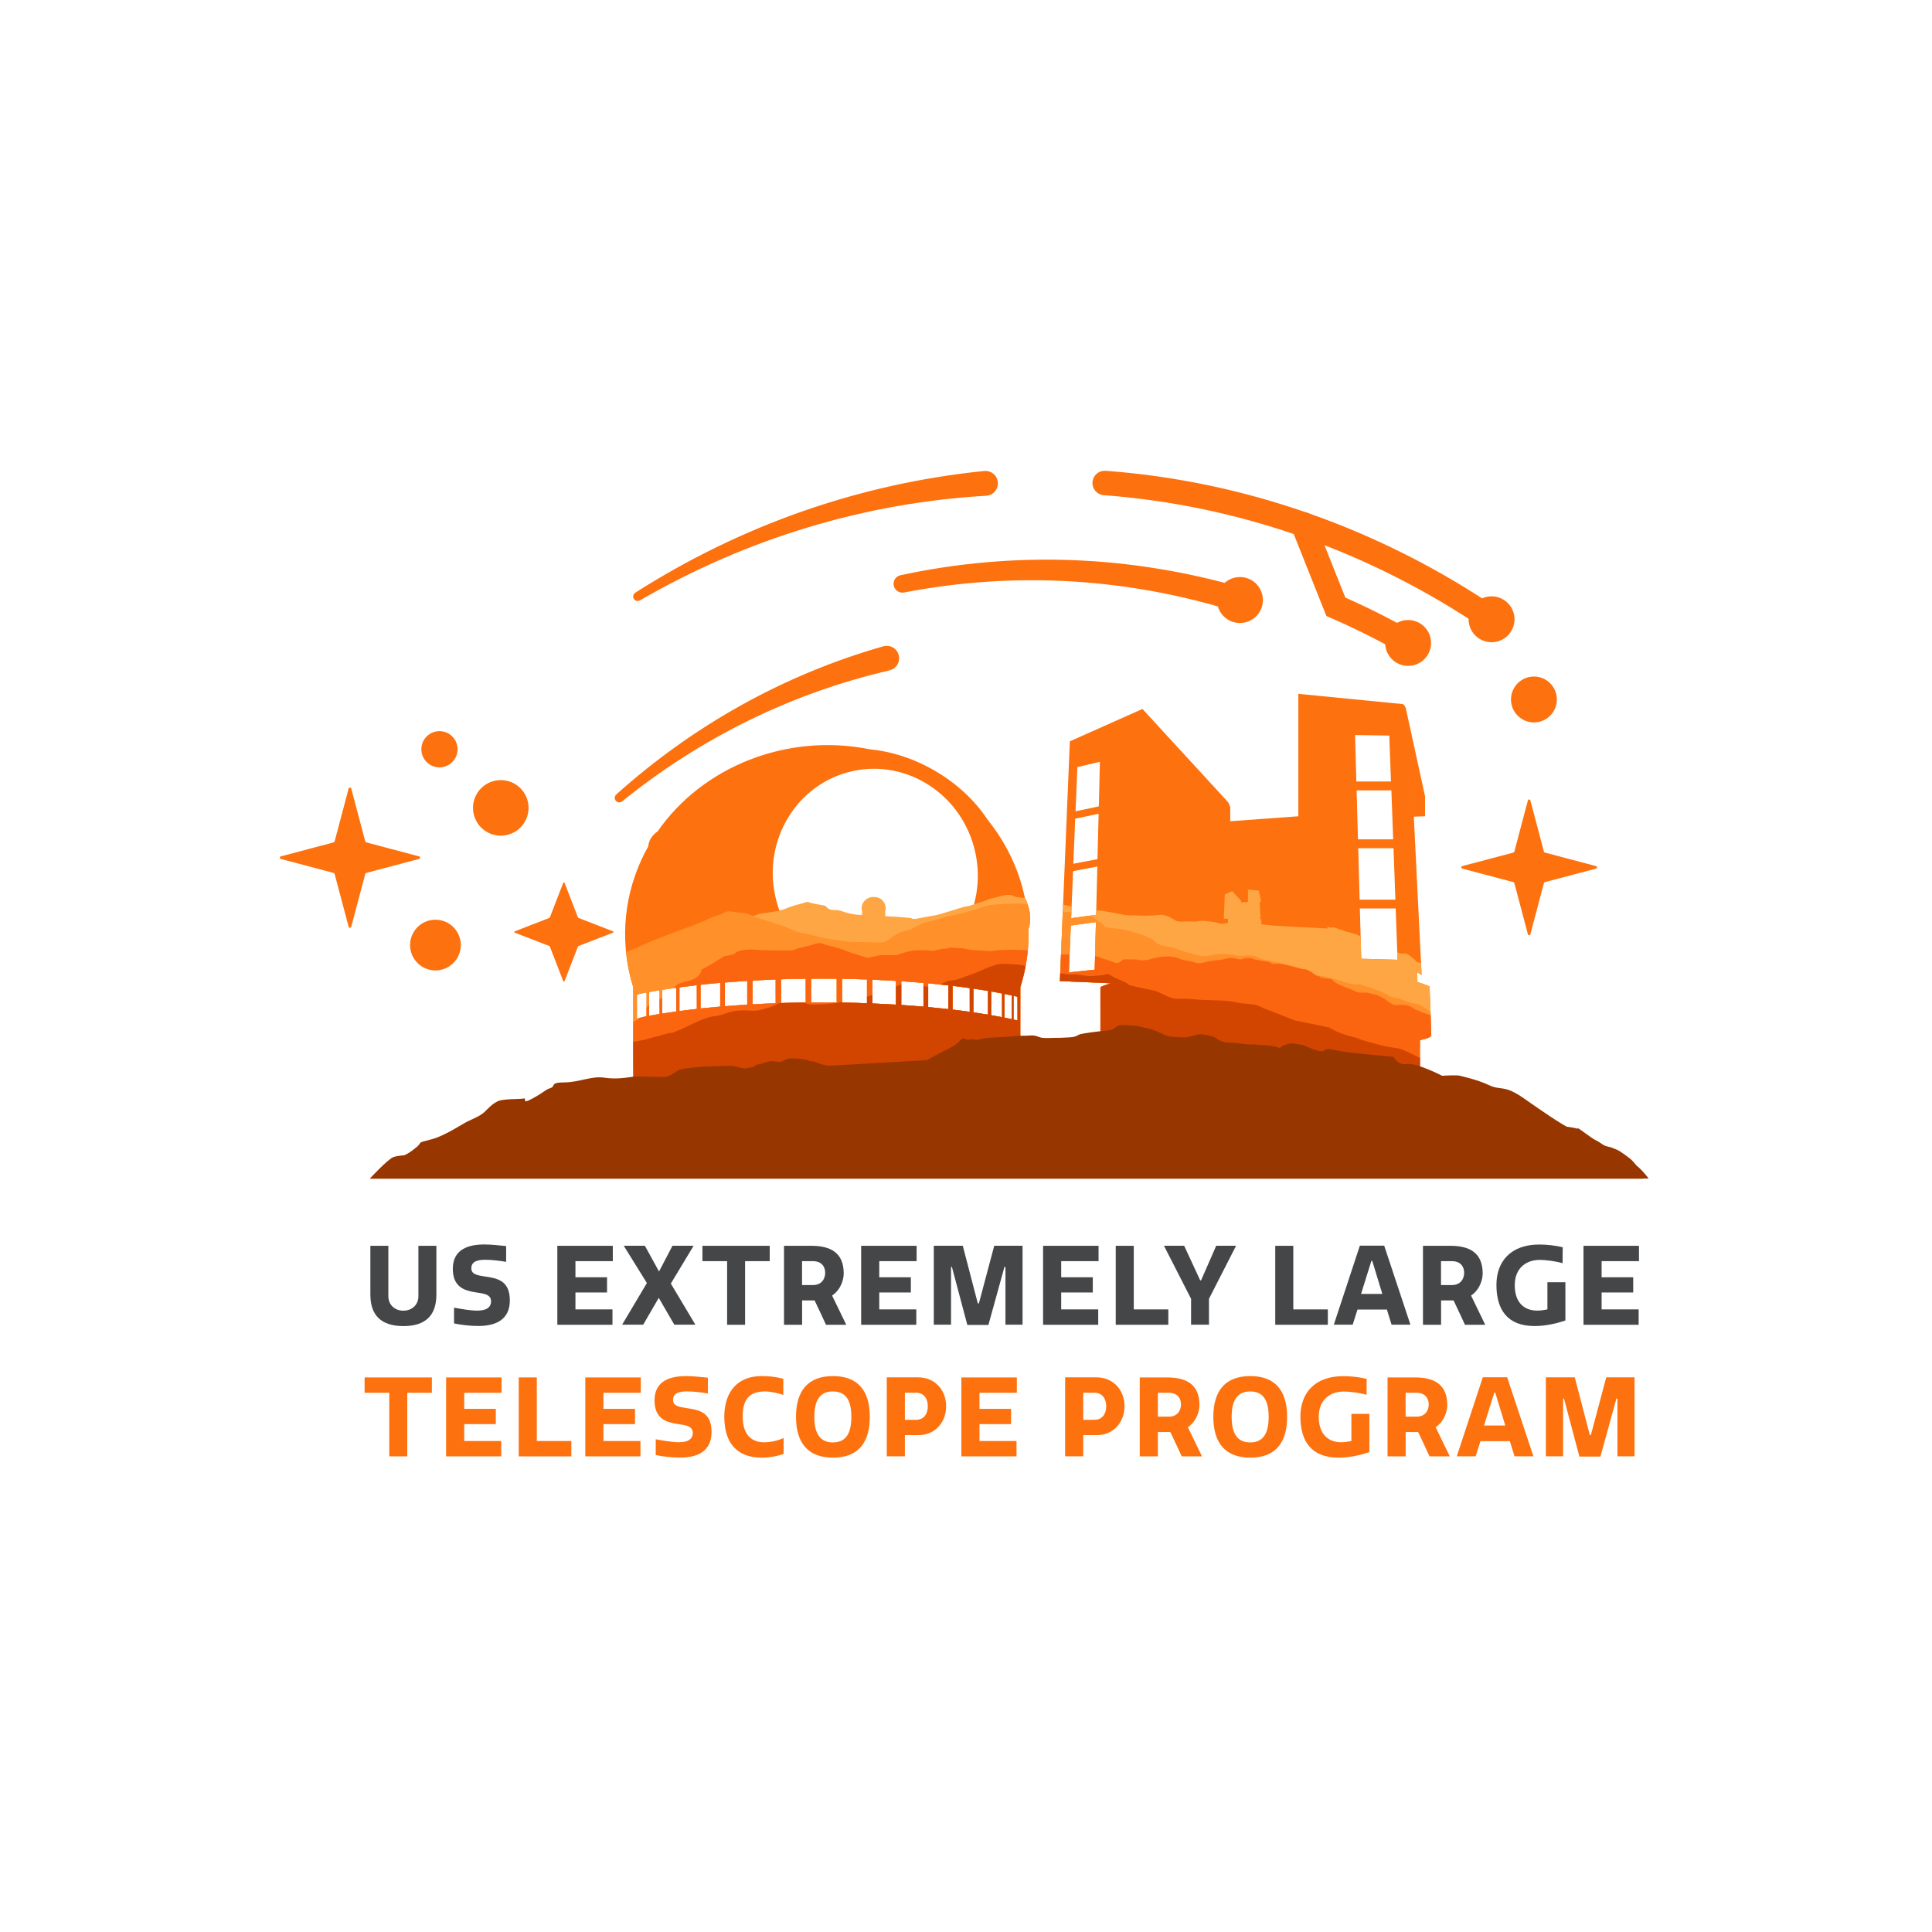 <?xml version="1.0" encoding="utf-8"?>
<!-- Generator: Adobe Illustrator 26.3.1, SVG Export Plug-In . SVG Version: 6.00 Build 0)  -->
<svg version="1.1" id="Layer_1" xmlns="http://www.w3.org/2000/svg" xmlns:xlink="http://www.w3.org/1999/xlink" x="0px" y="0px"
	 viewBox="0 0 288 288" style="enable-background:new 0 0 288 288;" xml:space="preserve">
<style type="text/css">
	.st0{fill:#454647;}
	.st1{fill:#FD710E;}
	.st2{clip-path:url(#SVGID_00000054241937964492468110000007664940781645203371_);}
	.st3{fill:#FFA644;}
	.st4{fill:#FF902A;}
	.st5{fill:#FC6510;}
	.st6{fill:#905813;}
	.st7{fill:#D24500;}
	.st8{clip-path:url(#SVGID_00000099656791419285450970000007083119810821583259_);fill:#FFA644;}
	.st9{clip-path:url(#SVGID_00000099656791419285450970000007083119810821583259_);fill:#FF902A;}
	.st10{clip-path:url(#SVGID_00000099656791419285450970000007083119810821583259_);fill:#FC6510;}
	.st11{clip-path:url(#SVGID_00000099656791419285450970000007083119810821583259_);}
	.st12{fill:#983600;}
	.st13{fill:#FD710E;stroke:#FD710E;stroke-width:0.842;stroke-miterlimit:10;}
</style>
<g>
	<path class="st0" d="M55.21,192.98v-7.27h2.68v7.5c0,1.37,1.03,2.17,2.24,2.17c1.21,0,2.24-0.8,2.24-2.17v-7.5h2.68v7.26
		c0,3.01-1.5,4.71-4.92,4.71C56.71,197.67,55.21,195.97,55.21,192.98z"/>
	<path class="st0" d="M73.2,193.99c0-1.11-1.18-1.16-2.45-1.37c-1.55-0.25-3.25-0.8-3.25-3.48c0-2.97,2.4-3.63,4.71-3.63
		c1.16,0,2.22,0.15,3.24,0.24v2.35c-0.9-0.15-2.11-0.31-3.15-0.31c-1.57,0-2.04,0.54-2.04,1.26c0,0.95,0.93,1.06,2.06,1.24
		c1.72,0.26,3.68,0.54,3.68,3.56c0,2.84-2.06,3.81-4.66,3.81c-1.39,0-2.57-0.16-3.66-0.38v-2.35c1.16,0.21,2.43,0.44,3.45,0.44
		C72.5,195.38,73.2,194.89,73.2,193.99z"/>
	<path class="st0" d="M91.35,185.71V188h-5.57v2.4h4.71v2.27h-4.71v2.52h5.52v2.29h-8.22v-11.77H91.35z"/>
	<path class="st0" d="M98.2,193.47l-2.32,4h-3.14l3.69-6.21l-3.45-5.56h3.15l2.11,3.84l2.01-3.84h3.15l-3.4,5.64l3.66,6.13h-3.14
		L98.2,193.47z"/>
	<path class="st0" d="M114.75,188h-3.68v9.48h-2.68V188h-3.68v-2.29h10.03V188z"/>
	<path class="st0" d="M120.95,185.71c2.84,0,4.82,1.01,4.82,4.12c0,0.87-0.38,2.37-1.73,3.3l2.11,4.35h-3.02
		c-0.57-1.21-1.11-2.42-1.7-3.63h-1.86v3.63h-2.7v-11.77H120.95z M119.56,191.56h1.62c1.39,0,1.83-1.03,1.83-1.83
		c0-0.8-0.44-1.73-1.83-1.73h-1.62V191.56z"/>
	<path class="st0" d="M136.64,185.71V188h-5.57v2.4h4.71v2.27h-4.71v2.52h5.52v2.29h-8.22v-11.77H136.64z"/>
	<path class="st0" d="M144.2,197.51l-2.3-8.65h-0.13v8.61h-2.57v-11.77h4.32l2.24,8.6h0.16l2.29-8.6h4.22v11.77h-2.55v-8.61h-0.15
		l-2.39,8.65H144.2z"/>
	<path class="st0" d="M163.76,185.71V188h-5.57v2.4h4.71v2.27h-4.71v2.52h5.52v2.29h-8.22v-11.77H163.76z"/>
	<path class="st0" d="M169.01,185.71v9.48h5.15v2.29h-7.84v-11.77H169.01z"/>
	<path class="st0" d="M177.55,197.47v-3.86l-4.04-7.91h3.01l2.39,5.16h0.13l2.26-5.16h2.96l-4.04,7.91v3.86H177.55z"/>
	<path class="st0" d="M192.79,185.71v9.48h5.15v2.29h-7.84v-11.77H192.79z"/>
	<path class="st0" d="M202.71,185.69h3.63l3.91,11.78h-2.81l-0.7-2.26h-4.38l-0.72,2.26h-2.81L202.71,185.69z M202.89,192.88h3.17
		l-1.5-4.92h-0.13L202.89,192.88z"/>
	<path class="st0" d="M216.2,185.71c2.84,0,4.82,1.01,4.82,4.12c0,0.87-0.38,2.37-1.73,3.3l2.11,4.35h-3.02
		c-0.57-1.21-1.11-2.42-1.7-3.63h-1.86v3.63h-2.7v-11.77H216.2z M214.81,191.56h1.62c1.39,0,1.83-1.03,1.83-1.83
		c0-0.8-0.44-1.73-1.83-1.73h-1.62V191.56z"/>
	<path class="st0" d="M229.15,195.37c0.54,0,0.93-0.07,1.52-0.18v-4.05h2.68v5.7c-1.22,0.42-2.88,0.83-4.59,0.83
		c-4.02,0-5.69-2.39-5.69-6.14c0-3.46,2.12-6.01,6.37-6.01c1.18,0,2.5,0.15,3.51,0.41l-0.02,2.37c-1.01-0.29-2.5-0.49-3.4-0.49
		c-1.85,0-3.73,1.05-3.73,3.81C225.81,194.06,227.11,195.37,229.15,195.37z"/>
	<path class="st0" d="M244.32,185.71V188h-5.57v2.4h4.71v2.27h-4.71v2.52h5.52v2.29h-8.22v-11.77H244.32z"/>
	<path class="st1" d="M64.39,207.62h-3.68v9.48h-2.68v-9.48h-3.68v-2.29h10.03V207.62z"/>
	<path class="st1" d="M74.77,205.33v2.29H69.2v2.4h4.71v2.27H69.2v2.52h5.52v2.29H66.5v-11.77H74.77z"/>
	<path class="st1" d="M80.02,205.33v9.48h5.15v2.29h-7.84v-11.77H80.02z"/>
	<path class="st1" d="M95.52,205.33v2.29h-5.57v2.4h4.71v2.27h-4.71v2.52h5.52v2.29h-8.22v-11.77H95.52z"/>
	<path class="st1" d="M103.27,213.61c0-1.11-1.18-1.16-2.45-1.37c-1.55-0.25-3.25-0.8-3.25-3.48c0-2.97,2.4-3.63,4.71-3.63
		c1.16,0,2.22,0.15,3.24,0.24v2.35c-0.9-0.15-2.11-0.31-3.15-0.31c-1.57,0-2.04,0.54-2.04,1.26c0,0.95,0.93,1.06,2.06,1.24
		c1.72,0.26,3.68,0.54,3.68,3.56c0,2.84-2.06,3.81-4.66,3.81c-1.39,0-2.57-0.16-3.66-0.38v-2.35c1.16,0.21,2.43,0.44,3.45,0.44
		C102.57,215,103.27,214.51,103.27,213.61z"/>
	<path class="st1" d="M113.52,205.13c1.05,0,2.06,0.08,3.25,0.41v2.4c-0.61-0.21-1.8-0.52-2.73-0.52c-2.16,0-3.33,1-3.33,3.71
		c0,2.97,1.52,3.87,3.19,3.87c0.93,0,2.04-0.23,2.91-0.64v2.37c-1.03,0.39-2.32,0.56-3.25,0.56c-3.73,0-5.59-2.21-5.59-6.1
		C107.97,207.44,109.98,205.13,113.52,205.13z"/>
	<path class="st1" d="M124.17,205.13c3.69,0,5.49,2.16,5.49,6.08c0,3.92-1.8,6.08-5.49,6.08c-3.69,0-5.51-2.16-5.51-6.08
		C118.66,207.29,120.47,205.13,124.17,205.13z M124.15,207.42c-1.88,0-2.76,1.27-2.76,3.79c0,2.52,0.88,3.81,2.76,3.81
		c1.91,0,2.76-1.29,2.76-3.81C126.91,208.69,126.06,207.42,124.15,207.42z"/>
	<path class="st1" d="M134.89,213.94v3.15h-2.7v-11.77h4.67c2.52,0,4.18,1.91,4.18,4.31c0,2.39-1.67,4.3-4.1,4.3H134.89z
		 M134.89,211.65h1.65c1.28,0,1.77-1,1.77-2.01c0-1.03-0.49-2.03-1.77-2.03h-1.65V211.65z"/>
	<path class="st1" d="M151.58,205.33v2.29h-5.57v2.4h4.71v2.27h-4.71v2.52h5.52v2.29h-8.22v-11.77H151.58z"/>
	<path class="st1" d="M161.48,213.94v3.15h-2.7v-11.77h4.67c2.52,0,4.18,1.91,4.18,4.31c0,2.39-1.67,4.3-4.1,4.3H161.48z
		 M161.48,211.65h1.65c1.28,0,1.77-1,1.77-2.01c0-1.03-0.49-2.03-1.77-2.03h-1.65V211.65z"/>
	<path class="st1" d="M173.98,205.33c2.84,0,4.82,1.01,4.82,4.12c0,0.87-0.38,2.37-1.73,3.3l2.11,4.35h-3.02
		c-0.57-1.21-1.11-2.42-1.7-3.63h-1.86v3.63h-2.7v-11.77H173.98z M172.6,211.18h1.62c1.39,0,1.83-1.03,1.83-1.83
		c0-0.8-0.44-1.73-1.83-1.73h-1.62V211.18z"/>
	<path class="st1" d="M186.38,205.13c3.69,0,5.49,2.16,5.49,6.08c0,3.92-1.8,6.08-5.49,6.08c-3.69,0-5.51-2.16-5.51-6.08
		C180.87,207.29,182.68,205.13,186.38,205.13z M186.36,207.42c-1.88,0-2.76,1.27-2.76,3.79c0,2.52,0.88,3.81,2.76,3.81
		c1.91,0,2.76-1.29,2.76-3.81C189.12,208.69,188.27,207.42,186.36,207.42z"/>
	<path class="st1" d="M199.93,214.99c0.54,0,0.93-0.07,1.52-0.18v-4.05h2.68v5.7c-1.23,0.42-2.88,0.83-4.59,0.83
		c-4.02,0-5.69-2.39-5.69-6.14c0-3.46,2.12-6.01,6.37-6.01c1.18,0,2.5,0.15,3.51,0.41l-0.02,2.37c-1.01-0.29-2.5-0.49-3.4-0.49
		c-1.85,0-3.73,1.05-3.73,3.81C196.6,213.68,197.89,214.99,199.93,214.99z"/>
	<path class="st1" d="M210.92,205.33c2.84,0,4.82,1.01,4.82,4.12c0,0.87-0.38,2.37-1.73,3.3l2.11,4.35h-3.02
		c-0.57-1.21-1.11-2.42-1.7-3.63h-1.86v3.63h-2.7v-11.77H210.92z M209.53,211.18h1.62c1.39,0,1.83-1.03,1.83-1.83
		c0-0.8-0.44-1.73-1.83-1.73h-1.62V211.18z"/>
	<path class="st1" d="M221.04,205.31h3.63l3.91,11.78h-2.81l-0.7-2.26h-4.38l-0.72,2.26h-2.81L221.04,205.31z M221.22,212.5h3.17
		l-1.5-4.92h-0.13L221.22,212.5z"/>
	<path class="st1" d="M235.44,217.13l-2.3-8.65h-0.13v8.61h-2.57v-11.77h4.31l2.24,8.6h0.16l2.29-8.6h4.22v11.77h-2.55v-8.61h-0.15
		l-2.39,8.65H235.44z"/>
</g>
<g>
	<g>
		<path class="st1" d="M213.11,147.06c0,0-0.48-0.28-1.81-0.66l-0.05-1.47l0.67,0.41l-1.64-33.23l0.48,9.63l1.67-0.06v-2.97
			l-2.86-13.09c0,0-0.15-0.54-0.46-0.66l-15.57-1.53v18.25l-10.15,0.74v-2.07c0,0-0.11-0.53-0.43-0.89l-12.65-13.77l0-0.01
			l-10.83,4.83L158,146.25l7.59,0.32c-1.12,0.34-1.55,0.58-1.55,0.58v7.18c0,0,0.01,0,0.01,0c0,0.26,0.61,0.5,1.71,0.73
			c-0.02,0.01-0.03,0.01-0.03,0.01v4.69c6.05-0.74,14.11-1.9,22.97-1.9c8.86,0,17.23,1.18,22.97,2.81v-5.6c0,0-0.01,0-0.03-0.01
			c1.1-0.23,1.72-0.47,1.72-0.73h0L213.11,147.06z M163.19,144.55l-3.86,0.41l0.29-7l3.75-0.51L163.19,144.55z M163.4,136.37
			l-3.73,0.51l0.29-7.02l3.62-0.69L163.4,136.37z M163.6,128.07l-3.6,0.69l0.28-6.72l3.49-0.73L163.6,128.07z M163.8,120.21
			l-3.47,0.73l0.27-6.59l3.36-0.79L163.8,120.21z M202,109.57l5.1,0.08l0.25,6.85h-5.16L202,109.57z M202.23,117.82h5.18l0.27,7.3
			h-5.25L202.23,117.82z M202.47,126.44h5.26l0.28,7.67h-5.33L202.47,126.44z M202.92,142.92l-0.21-7.5h5.34l0.28,7.65
			L202.92,142.92z"/>
		<g>
			<defs>
				<path id="SVGID_1_" d="M213.11,147.06c0,0-0.48-0.28-1.81-0.66l-0.05-1.47l0.67,0.41l-1.64-33.23l0.48,9.63l1.67-0.06v-2.97
					l-2.86-13.09c0,0-0.15-0.54-0.46-0.66l-15.57-1.53v18.25l-10.15,0.74v-2.07c0,0-0.11-0.53-0.43-0.89l-12.65-13.77l0-0.01
					l-10.83,4.83L158,146.25l7.59,0.32c-1.12,0.34-1.55,0.58-1.55,0.58v7.18c0,0,0.01,0,0.01,0c0,0.26,0.61,0.5,1.71,0.73
					c-0.02,0.01-0.03,0.01-0.03,0.01v4.69c6.05-0.74,14.11-1.9,22.97-1.9c8.86,0,17.23,5.05,22.97,6.68v-9.47c0,0-0.01,0-0.03-0.01
					c1.1-0.23,1.72-0.47,1.72-0.73h0L213.11,147.06z M163.19,144.55l-3.86,0.41l0.29-7l3.75-0.51L163.19,144.55z M163.4,136.37
					l-3.73,0.51l0.29-7.02l3.62-0.69L163.4,136.37z M163.6,128.07l-3.6,0.69l0.28-6.72l3.49-0.73L163.6,128.07z M163.8,120.21
					l-3.47,0.73l0.27-6.59l3.36-0.79L163.8,120.21z M202,109.57l5.1,0.08l0.25,6.85h-5.16L202,109.57z M202.23,117.82h5.18l0.27,7.3
					h-5.25L202.23,117.82z M202.47,126.44h5.26l0.28,7.67h-5.33L202.47,126.44z M202.92,142.92l-0.21-7.5h5.34l0.28,7.65
					L202.92,142.92z"/>
			</defs>
			<clipPath id="SVGID_00000073692359796561846390000000279908157999735448_">
				<use xlink:href="#SVGID_1_"  style="overflow:visible;"/>
			</clipPath>
			<g style="clip-path:url(#SVGID_00000073692359796561846390000000279908157999735448_);">
				<path class="st3" d="M200.3,151.41l-14.67-0.55l-95.04-2.84l5.24-3.43l4.69-1.87c0,0,1.74-0.39,2.35-0.53s0.5-0.39,1.11-0.68
					c0.61-0.29,1.84-0.36,1.84-0.36s1.41,0.01,2.58-0.59c1.17-0.6,2.62-1.2,3.28-1.47s1.82-0.76,2.48-0.93
					c0.66-0.16,1.68-0.82,2.26-0.98c0.58-0.16,0.51-0.27,1.89-0.44c1.38-0.16,1.89-0.33,2.4-0.49c0.51-0.16,0.66-0.27,1.17-0.44
					c0.51-0.16,0.87-0.27,1.38-0.38c0.51-0.11,0.66-0.38,1.24-0.16s2.04,0.38,2.26,0.49c0.22,0.11,0.29,0.6,1.31,0.6
					c1.02,0,1.17,0.27,2.19,0.49c1.02,0.22,1.17,0.22,1.89,0.22c0.73,0,1.09-0.11,1.89-0.11s1.09,0.33,1.97,0.33
					c0.87,0,2.4,0.16,2.99,0.22c0.58,0.05,0.22,0.27,1.31,0.05c1.09-0.22,1.75-0.33,2.4-0.44c0.66-0.11,3.64-1.09,4.08-1.2
					c0.44-0.11,0.51-0.05,1.17-0.27s0.95-0.33,1.53-0.49c0.58-0.16,1.09-0.49,1.6-0.55c0.51-0.05,1.89-0.6,2.55-0.44
					c0.66,0.16,0.51,0.27,1.46,0.38c0.95,0.11,1.97,0.16,2.4,0.16c0.44,0,0.07-0.05,1.31,0.22c1.24,0.27,0.87,0.22,1.89,0.33
					c1.02,0.11,1.09,0.33,2.11,0.38s0.58,0,1.6,0.16c1.02,0.16,1.97,0.33,2.7,0.49c0.73,0.16,1.02,0.16,1.68,0.16
					s1.02,0.05,1.89,0.05c0.87,0,1.68-0.05,2.11-0.11c0.44-0.05,0.58,0,1.17,0.16c0.58,0.16,1.24,0.76,1.75,0.82
					c0.51,0.05,1.31-0.05,2.11,0c0.8,0.05,0.95-0.22,2.11-0.05c1.17,0.16,1.17,0.11,1.89,0.33c0.73,0.22,1.65-0.38,2.45-0.1
					c0.8,0.27,1.91,0.07,2.5,0.07h0.6l0.39,0.14l2.22,0.23l0.79,0.04l1.85,0.1l3.17,0.17l2.12,0.11l-0.01-0.42
					c0,0,0.06,0.3,0.39,0.28c0.33-0.02,0.61-0.07,1.12,0.17c0.51,0.24,0.43,0.05,0.84,0.26s1.17,0.33,1.4,0.43
					c0.23,0.1,0.13-0.02,0.56,0.17c0.43,0.19,0.33,0.17,0.69,0.31s0.84,0.21,1.25,0.45c0.41,0.24,0.28,0.3,0.69,0.32
					s1.14,0.23,1.14,0.23l1.55,0.87c0,0,0.33,0.36,1.11,0.61c0.77,0.26,0.6-0.34,1.72,0.52c1.12,0.86,0.52,0.69,1.12,0.86
					c0.6,0.17,0.34,0.17,1.12,0.52c0.77,0.34,1.12,0.09,1.55,0.86s-0.94,0,0.43,0.77c1.37,0.77,1.37,0.77,1.37,0.77l1.46,1.46
					l0.17,3.84L200.3,151.41z"/>
				<path class="st4" d="M216.35,156.27c0,0-77.73,0.95-80.69,0.95c-2.95,0-38.89-0.47-38.89-0.47l0.37-13.96
					c0,0,3.88-1.72,5.08-2.19c1.2-0.47,2.86-1.09,3.23-1.25s1.66-0.55,2.95-1.09s1.94-0.94,2.86-1.17c0.92-0.23,0.83-0.7,2.12-0.47
					s1.57,0,2.77,0.55c1.2,0.55,2.77,0.94,4.15,1.41s2.12,1.02,3.23,1.17c1.11,0.16,2.22,0.55,3.46,0.78
					c1.25,0.23,3.28,0.47,3.28,0.47s3.32,0.08,3.78,0.08c0.46,0,1.38,0.16,2.08-0.51s1.62-1.05,2.45-1.21s2.03-1.09,3.23-1.33
					c1.2-0.23,2.03-0.63,3.32-0.86c1.29-0.23,2.31-0.55,3.78-1.02c1.48-0.47,1.57-0.55,2.95-0.63c1.38-0.08,2.58-0.16,3.69-0.08
					c1.11,0.08,1.48,0.31,2.95,0.47c1.48,0.16,2.31,0,2.77,0.16s0.74,0.31,1.29,0.47c0.55,0.16,0.74,0.55,1.57,1.02
					c0.83,0.47-0.09,0.63,1.57,0.78c1.66,0.16,2.4,0.31,3.6,0.7c1.2,0.39,1.2,0.39,2.12,0.78c0.92,0.39,0.55,0.94,2.4,1.25
					c1.85,0.31,1.2,0.39,3.6,1.02c0,0,1.79,0.67,3.01,0.33c1.22-0.34,2.58-0.24,3.73,0c1.15,0.24,2.46-0.25,3.16,0.19
					c0.7,0.44,2.69,0.82,3.52,0.92c0.84,0.1,0.45,0.6,1.48,0.78c1.03,0.18,2.42,1.4,2.42,1.4s0.22-0.3,1.71-0.28
					c1.49,0.02,3.63,0.98,5.22,1.27s-0.59-0.48,2.44,0.48s3.13,1.55,3.76,1.54c0.63-0.01,2.09,0.74,2.82,0.85s0.94,0.15,1.99,0.85
					s4,1.52,4,1.52s-0.28,0.95-0.36,1.26"/>
				<path class="st5" d="M95.99,153.85v8.94l120.66-3.64v-6.84l-2.45-0.77c0,0-1.4-0.26-2.33-0.69s-0.65-0.17-1.4-0.69
					c-0.74-0.52-2.05-0.34-2.51-0.34s-1.54-0.91-1.54-0.91s-0.99-0.56-1.48-0.69s0.14,0.09-0.82-0.16
					c-0.96-0.25-1.22,0.07-1.92-0.23c-0.7-0.3-0.14-0.09-0.7-0.3c-0.56-0.22-0.49-0.15-1.24-0.47c-0.75-0.32-0.79-0.32-1.29-0.67
					c-0.49-0.34-0.21-0.41-0.96-0.5c-0.75-0.09-1.03-0.09-1.19-0.24s-0.51-0.13-0.86-0.41c-0.35-0.28-0.65-0.47-0.89-0.56
					c-0.23-0.09-0.33-0.23-0.61-0.2c-0.28,0.03-1.68-0.42-2.52-0.62c-0.84-0.19-1.12-0.17-1.4-0.19s-0.77,0.06-0.91-0.02
					s-0.26-0.26-0.93-0.34c-0.68-0.09-1.73-0.31-1.73-0.31l-0.46-0.18c-0.37,0.02-0.82,0-1.04,0.05c-0.21,0.05-0.35,0.2-0.69,0.14
					c-0.35-0.07-0.48-0.11-0.72-0.14c-0.24-0.02-0.58-0.09-0.66-0.09c-0.08,0-0.16,0-0.37,0.07c-0.21,0.07-1.14,0.27-1.46,0.27
					c-0.32,0-1.52,0.18-1.78,0.27s-0.29,0.09-0.74,0.16c-0.45,0.07-0.64,0.02-0.64,0.02s-0.66-0.25-1.01-0.29
					c-0.35-0.05-0.98-0.18-1.2-0.23c-0.21-0.05-0.48-0.18-0.74-0.27c-0.27-0.09-0.4-0.11-0.72-0.16c-0.32-0.05-0.66-0.07-0.96-0.05
					c-0.29,0.02-1.09,0.11-1.25,0.16c-0.16,0.05-0.74,0.16-0.9,0.2c-0.16,0.05-0.37,0.14-0.61,0.16c-0.24,0.02-0.61,0.05-0.72,0.07
					c-0.11,0.02-0.66-0.11-0.96-0.14c-0.29-0.02-0.85,0-0.85,0L168,143c0,0-0.58-0.02-0.69,0.11c-0.11,0.14-0.27,0.27-0.45,0.34
					c-0.19,0.07-0.35,0.16-0.35,0.16s-1.28-0.5-1.99-0.68c-0.72-0.18-0.93-0.45-1.38-0.43c-0.45,0.02-1.09,0-1.49-0.05
					c-0.4-0.05-0.9-0.09-1.14-0.11c-0.24-0.02-0.27-0.16-0.8-0.11c-0.53,0.05-0.96,0.07-1.6,0.05c-0.64-0.02-0.72-0.05-1.06-0.07
					c-0.35-0.02-0.58-0.05-0.77-0.02c-0.19,0.02-1.81-0.07-2.45-0.07s-1.57,0.05-2.05,0.07c-0.48,0.02-0.93,0.16-1.3,0.14
					c-0.37-0.02-1.17-0.09-1.6-0.11c-0.43-0.02-0.72,0-1.14-0.07s-0.69-0.18-1.06-0.2c-0.37-0.02-0.51-0.07-0.88-0.05
					c-0.37,0.02-0.77-0.14-0.98-0.07c-0.21,0.07-0.16,0.09-0.43,0.14c-0.27,0.05-0.45,0-0.72,0.05c-0.27,0.05-0.56,0.11-0.74,0.16
					c-0.19,0.05-0.37,0.18-0.93,0.09c-0.56-0.09-1.57-0.05-2.02-0.05c-0.45,0-1.22,0.18-1.54,0.27c-0.32,0.09-0.74,0.2-0.96,0.27
					c-0.21,0.07-0.4,0.18-0.4,0.18s-0.93-0.05-1.36-0.02c-0.43,0.02-1.01-0.05-1.36,0.07c-0.35,0.11-0.27,0.07-0.66,0.16
					c-0.4,0.09-0.9,0.23-1.12,0.11c-0.21-0.11-1.04-0.32-1.25-0.41c-0.21-0.09-0.66-0.16-1.25-0.41c-0.58-0.25-0.93-0.36-1.62-0.56
					c-0.69-0.2-1.46-0.38-1.67-0.45c-0.21-0.07-0.61-0.23-0.82-0.25c-0.21-0.02-0.43,0-0.64,0.07c-0.21,0.07-0.66,0.23-0.88,0.27
					c-0.21,0.05-1.25,0.32-1.38,0.32s-0.96,0.38-1.25,0.38c-0.29,0-0.45,0.02-0.85,0.02c-0.4,0-1.73,0-2.39-0.02
					c-0.66-0.02-1.22-0.05-1.46-0.05c-0.24,0-0.72-0.07-1.12-0.07c-0.4,0-0.96,0.02-1.2,0.07c-0.24,0.05-0.56,0.16-0.88,0.25
					l-0.22,0.14c0,0-0.02,0.2-0.86,0.38c-0.84,0.19-0.65,0.01-1.12,0.31c-0.47,0.3-0.98,0.62-1.4,0.89
					c-0.42,0.27-1.61,0.87-1.61,0.87s-0.03,1.17-1.82,1.62s-1.88,0.62-2.16,1.05c-0.28,0.43-0.19,0.17-0.93,0.77
					c-0.74,0.6,0.37-0.17-0.74,0.6s-1.58,0.69-2.14,1.29c-0.56,0.6-0.65,1.03-1.21,1.55c-0.56,0.52,0.47,0-0.84,0.69
					C97.57,153.26,95.99,153.85,95.99,153.85"/>
				<g>
					<path class="st6" d="M121.7,149.47c-0.05,0.01-0.08,0.02-0.12,0.02C121.64,149.48,121.7,149.47,121.7,149.47z"/>
					<path class="st6" d="M121.58,149.49c-0.06,0.01-0.12,0.03-0.15,0.03C121.45,149.52,121.51,149.51,121.58,149.49z"/>
					<path class="st7" d="M225.29,162.38c0,0-2.72-1.29-6.34-2.33c-3.62-1.03-4.14-0.78-7.76-2.59c-3.62-1.81-2.07-0.78-5.95-1.81
						c-3.88-1.03-1.81-0.65-3.88-1.16c-2.07-0.52-3.2-1.32-3.2-1.32l-5.12-1.05l-3.77-1.48l-0.8-0.28
						c-0.89-0.51-1.46-0.66-2.67-0.73c-1.22-0.07-1.7-0.29-2.27-0.36c-0.57-0.07-1.46-0.15-2.19-0.15c-0.73,0-1.54-0.07-2.03-0.07
						s-0.89-0.07-2.11-0.15s-0.49,0-1.7,0s-2.67-1.09-3.48-1.24c-0.81-0.15-1.3-0.29-2.75-0.58c-1.46-0.29-0.81-0.29-1.54-0.66
						c-0.73-0.36-1.22-0.44-2.03-0.95c-0.81-0.51-0.65-0.15-1.7-0.07c-1.05,0.07-1.38,0.15-2.03,0.07
						c-0.65-0.07-1.05-0.22-2.27-0.22s-1.38-0.15-1.94-0.29c-0.57-0.15-1.38-0.29-1.94-0.51c-0.57-0.22-1.38-0.22-2.43-0.29
						c-1.05-0.07-1.46,0-2.35,0.29c-0.89,0.29-1.7,0.73-2.67,1.09c-0.97,0.36-1.46,0.51-2.19,0.8c-0.73,0.29-1.46,0.15-1.78,0.36
						c-0.32,0.22-1.13,0.51-1.78,0.73c-0.65,0.22-2.19-0.22-2.67-0.22s-0.65-0.15-1.3-0.22c-0.65-0.07-1.13,0.29-1.7,0.44
						c-0.57,0.15-0.97,0.36-1.54,0.58c-0.57,0.22-2.19,0.8-3.65,1.24c-1.46,0.44-1.94,0.22-2.67,0.44
						c-0.73,0.22-3.24,0.36-4.05,0.36c-0.81,0-1.05-0.22-1.7-0.44c0,0-1-0.29-1.63-0.16l-1.78,0.46c0,0-0.62,0.37-1.59,0.64
						c-1.02,0.29-1.3,0.44-2.6,0.36c-2.98-0.18-3.49,0.7-5.05,0.83c-1.55,0.13-3.36,1.29-5.32,2.09c-1.96,0.79,0,0-1.79,0.5
						c-1.79,0.5-1.94,0.52-2.85,0.78c-0.91,0.26-3.62,0.52-4.92,1.03c-1.29,0.52-3.1,1.9-3.1,1.9s-5.43,1.85-7.37,2.24
						c-1.94,0.39-5.69,2.07-5.69,2.07h116.16l1.05,0.14v-0.14h26.77H225.29z"/>
				</g>
			</g>
		</g>
		<path class="st3" d="M188.02,137.03c0,0-0.05-0.03-0.18-0.07l-0.01-0.15l0.07,0.04l-0.17-3.36l0.05,0.97l0.17-0.01v-0.3
			l-0.29-1.32c0,0-0.01-0.05-0.05-0.07l-1.58-0.16v1.85l-1.03,0.08v-0.21c0,0-0.01-0.05-0.04-0.09l-1.28-1.39l0,0l-1.1,0.49
			l-0.15,3.62l0.77,0.03c-0.11,0.03-0.16,0.06-0.16,0.06v0.73c0,0,0,0,0,0c0,0.03,0.06,0.05,0.17,0.07c0,0,0,0,0,0v0.47
			c0.61-0.08,1.43-0.19,2.32-0.19s1.74,0.12,2.32,0.28v-0.57c0,0,0,0,0,0c0.11-0.02,0.17-0.05,0.17-0.07h0L188.02,137.03z"/>
	</g>
	<g>
		<path class="st1" d="M152.82,133.86c0.07,0.3,0.1,0.59,0.13,0.88c-0.79-4.56-2.76-8.86-5.71-12.52c-1.85-2.82-4.56-5.41-7.96-7.37
			c-3.16-1.83-6.5-2.86-9.66-3.16c-12.23-2.46-24.92,2.53-31.66,12.35c0.01-0.03,0.02-0.05,0.03-0.08
			c-0.85,0.62-1.28,1.36-1.35,2.18c-0.01,0.02-0.02,0.04-0.02,0.06c-0.36,0.64-0.69,1.28-1,1.95c-2.85,6.22-3.12,12.93-1.22,19.02
			l0,0.01v5.63v6.3c0,0,19.46,3.31,29.12,2.72c10.91-0.67,21.01-0.15,28.57-1.01v-7.99v-5.66l0,0c0.92-2.9,1.31-5.84,1.24-8.72
			C153.76,137.16,153.62,135.62,152.82,133.86z M96.38,151.49c-0.56,0.1-1.1,0.26-1.43,0.37v-3.59c0.33-0.11,0.88-0.22,1.43-0.32
			V151.49z M98.32,151.15c-0.53,0.09-1.05,0.18-1.56,0.27v-3.54c0.51-0.09,1.03-0.18,1.56-0.27V151.15z M100.8,150.78
			c-0.71,0.1-1.41,0.2-2.09,0.31v-3.54c0.68-0.11,1.38-0.21,2.09-0.31V150.78z M103.88,150.4c-0.89,0.1-1.75,0.2-2.6,0.32v-3.54
			c0.84-0.11,1.71-0.22,2.6-0.32V150.4z M107.36,150.05c-1,0.09-1.97,0.18-2.93,0.28v-3.54c0.95-0.1,1.93-0.2,2.93-0.28V150.05z
			 M111.39,149.76c-1.13,0.07-2.25,0.15-3.33,0.24v-3.54c1.09-0.09,2.2-0.17,3.33-0.24V149.76z M115.63,149.55
			c-1.17,0.04-2.31,0.1-3.44,0.16v-3.54c1.13-0.06,2.28-0.12,3.44-0.16V149.55z M120.11,149.44c-1.24,0.02-2.47,0.04-3.68,0.08
			v-3.54c1.21-0.04,2.43-0.07,3.68-0.08V149.44z M124.73,149.44c-0.74-0.01-1.48-0.01-2.23-0.01c-0.53,0-1.06,0-1.59,0.01v-3.54
			c0.53,0,1.06-0.01,1.59-0.01c0.75,0,1.49,0,2.23,0.01V149.44z M137.66,150.06c-1.08-0.09-2.18-0.18-3.31-0.25v-3.54
			c1.13,0.07,2.23,0.16,3.31,0.25V150.06z M141.37,150.43c-0.98-0.11-1.98-0.21-3.01-0.31v-3.54c1.03,0.09,2.03,0.2,3.01,0.31
			V150.43z M133.84,145.74c-1.01,0.22-2.02,0.33-3.01,0.34c0.92,0.04,1.83,0.08,2.72,0.14v3.54c-1.15-0.07-2.31-0.13-3.5-0.18v-3.53
			c-0.27-0.01-0.54-0.01-0.8-0.04v3.54c-1.22-0.04-2.46-0.08-3.71-0.1v-3.54c1.24,0.02,2.47,0.05,3.67,0.09
			c-6.48-0.64-12.14-5.52-13.64-12.41c-1.86-8.5,3.32-16.85,11.55-18.65s16.42,3.64,18.27,12.14
			C147.24,135.59,142.07,143.94,133.84,145.74z M144.56,150.83c-0.83-0.12-1.69-0.23-2.56-0.33v-3.54c0.88,0.1,1.73,0.21,2.56,0.33
			V150.83z M147.28,151.25c-0.71-0.12-1.44-0.23-2.18-0.34v-3.54c0.75,0.11,1.48,0.22,2.18,0.34V151.25z M149.38,151.63
			c-0.53-0.1-1.07-0.2-1.63-0.3v-3.54c0.56,0.1,1.1,0.2,1.63,0.3V151.63z M150.84,151.93c-0.36-0.08-0.73-0.16-1.11-0.23v-3.54
			c0.38,0.08,0.75,0.15,1.11,0.23V151.93z M151.68,152.12c-0.19-0.04-0.39-0.09-0.59-0.13v-3.54c0.2,0.04,0.4,0.09,0.59,0.13V152.12
			z"/>
		<g>
			<defs>
				<path id="SVGID_00000061440519296942918000000013370204041584887680_" d="M152.82,133.86c0.07,0.3,0.1,0.59,0.13,0.88
					c-0.79-4.56-2.76-8.86-5.71-12.52c-1.85-2.82-4.56-5.41-7.96-7.37c-3.16-1.83-6.5-2.86-9.66-3.16
					c-12.23-2.46-24.92,2.53-31.66,12.35c0.01-0.03,0.02-0.05,0.03-0.08c-0.85,0.62-1.28,1.36-1.35,2.18
					c-0.01,0.02-0.02,0.04-0.02,0.06c-0.36,0.64-0.69,1.28-1,1.95c-2.85,6.22-3.12,12.93-1.22,19.02l0,0.01v5.63v9.48
					c0,0,19.46,0.13,29.12-0.46c10.91-0.67,21.01-0.15,28.57-1.01v-7.99v-5.66l0,0c0.92-2.9,1.31-5.84,1.24-8.72
					C153.76,137.16,153.62,135.62,152.82,133.86z M96.38,151.49c-0.56,0.1-1.1,0.26-1.43,0.37v-3.59c0.33-0.11,0.88-0.22,1.43-0.32
					V151.49z M98.32,151.15c-0.53,0.09-1.05,0.18-1.56,0.27v-3.54c0.51-0.09,1.03-0.18,1.56-0.27V151.15z M100.8,150.78
					c-0.71,0.1-1.41,0.2-2.09,0.31v-3.54c0.68-0.11,1.38-0.21,2.09-0.31V150.78z M103.88,150.4c-0.89,0.1-1.75,0.2-2.6,0.32v-3.54
					c0.84-0.11,1.71-0.22,2.6-0.32V150.4z M107.36,150.05c-1,0.09-1.97,0.18-2.93,0.28v-3.54c0.95-0.1,1.93-0.2,2.93-0.28V150.05z
					 M111.39,149.76c-1.13,0.07-2.25,0.15-3.33,0.24v-3.54c1.09-0.09,2.2-0.17,3.33-0.24V149.76z M115.63,149.55
					c-1.17,0.04-2.31,0.1-3.44,0.16v-3.54c1.13-0.06,2.28-0.12,3.44-0.16V149.55z M120.11,149.44c-1.24,0.02-2.47,0.04-3.68,0.08
					v-3.54c1.21-0.04,2.43-0.07,3.68-0.08V149.44z M124.73,149.44c-0.74-0.01-1.48-0.01-2.23-0.01c-0.53,0-1.06,0-1.59,0.01v-3.54
					c0.53,0,1.06-0.01,1.59-0.01c0.75,0,1.49,0,2.23,0.01V149.44z M129.24,149.55c-1.22-0.04-2.46-0.08-3.71-0.1v-3.54
					c1.26,0.02,2.49,0.05,3.71,0.1V149.55z M133.55,149.76c-1.15-0.07-2.31-0.13-3.5-0.18v-3.54c1.19,0.05,2.36,0.11,3.5,0.18
					V149.76z M137.66,150.06c-1.08-0.09-2.18-0.18-3.31-0.25v-3.54c1.13,0.07,2.23,0.16,3.31,0.25V150.06z M141.37,150.43
					c-0.98-0.11-1.98-0.21-3.01-0.31v-3.54c1.03,0.09,2.03,0.2,3.01,0.31V150.43z M144.56,150.83c-0.83-0.12-1.69-0.23-2.56-0.33
					v-3.54c0.88,0.1,1.73,0.21,2.56,0.33V150.83z M147.28,151.25c-0.71-0.12-1.44-0.23-2.18-0.34v-3.54
					c0.75,0.11,1.48,0.22,2.18,0.34V151.25z M149.38,151.63c-0.53-0.1-1.07-0.2-1.63-0.3v-3.54c0.56,0.1,1.1,0.2,1.63,0.3V151.63z
					 M150.84,151.93c-0.36-0.08-0.73-0.16-1.11-0.23v-3.54c0.38,0.08,0.75,0.15,1.11,0.23V151.93z M151.68,152.12
					c-0.19-0.04-0.39-0.09-0.59-0.13v-3.54c0.2,0.04,0.4,0.09,0.59,0.13V152.12z"/>
			</defs>
			<clipPath id="SVGID_00000167357091461153024900000010234890742849349304_">
				<use xlink:href="#SVGID_00000061440519296942918000000013370204041584887680_"  style="overflow:visible;"/>
			</clipPath>
			<path style="clip-path:url(#SVGID_00000167357091461153024900000010234890742849349304_);fill:#FFA644;" d="M198.52,151.12
				l-15.06-0.56l-97.56-2.92l5.38-3.52l4.82-1.92c0,0,1.78-0.4,2.41-0.55c0.63-0.15,0.51-0.4,1.14-0.7
				c0.63-0.29,1.89-0.37,1.89-0.37s1.45,0.01,2.65-0.61s2.69-1.23,3.37-1.51s1.87-0.78,2.54-0.95s1.72-0.84,2.32-1.01
				c0.6-0.17,0.52-0.28,1.94-0.45c1.42-0.17,1.94-0.34,2.47-0.5c0.52-0.17,0.67-0.28,1.2-0.45s0.9-0.28,1.42-0.39
				c0.52-0.11,0.67-0.39,1.27-0.17c0.6,0.22,2.09,0.39,2.32,0.5c0.22,0.11,0.3,0.62,1.35,0.62s1.2,0.28,2.24,0.5
				c1.05,0.22,1.2,0.22,1.94,0.22c0.75,0,1.12-0.11,1.94-0.11s1.12,0.34,2.02,0.34s2.47,0.17,3.07,0.22
				c0.6,0.06,0.22,0.28,1.35,0.06c1.12-0.22,1.79-0.34,2.47-0.45s3.74-1.12,4.19-1.23c0.45-0.11,0.52-0.06,1.2-0.28
				c0.67-0.22,0.97-0.34,1.57-0.5s1.12-0.5,1.65-0.56c0.52-0.06,1.94-0.62,2.62-0.45c0.67,0.17,0.52,0.28,1.5,0.39
				c0.97,0.11,2.02,0.17,2.47,0.17s0.07-0.06,1.35,0.22c1.27,0.28,0.9,0.22,1.94,0.34c1.05,0.11,1.12,0.34,2.17,0.39
				s0.6,0,1.65,0.17s2.02,0.34,2.77,0.5c0.75,0.17,1.05,0.17,1.72,0.17s1.05,0.06,1.94,0.06s1.72-0.06,2.17-0.11
				c0.45-0.06,0.6,0,1.2,0.17s1.27,0.78,1.79,0.84c0.52,0.06,1.35-0.06,2.17,0c0.82,0.06,0.97-0.22,2.17-0.06
				c1.2,0.17,1.2,0.11,1.94,0.34c0.75,0.22,1.7-0.39,2.52-0.11c0.82,0.28,1.96,0.07,2.56,0.07h0.61l0.4,0.15l2.28,0.24l0.81,0.04
				l1.9,0.1l3.26,0.17l2.18,0.12l-0.01-0.43c0,0,0.06,0.31,0.4,0.28c0.34-0.02,0.63-0.07,1.15,0.17c0.52,0.24,0.44,0.05,0.86,0.27
				c0.42,0.22,1.2,0.34,1.44,0.44c0.24,0.1,0.13-0.02,0.58,0.17c0.44,0.2,0.34,0.17,0.71,0.32c0.37,0.15,0.86,0.22,1.28,0.46
				s0.29,0.31,0.71,0.33s1.17,0.23,1.17,0.23l1.59,0.89c0,0,0.34,0.36,1.13,0.63c0.79,0.26,0.62-0.35,1.76,0.53s0.53,0.71,1.15,0.88
				c0.62,0.18,0.35,0.18,1.15,0.53c0.79,0.35,1.15,0.09,1.59,0.88c0.44,0.79-0.97,0,0.44,0.79c1.41,0.79,1.41,0.79,1.41,0.79
				l1.5,1.5l0.18,3.94L198.52,151.12z"/>
			<path style="clip-path:url(#SVGID_00000167357091461153024900000010234890742849349304_);fill:#FF902A;" d="M215,156.1
				c0,0-79.79,0.97-82.83,0.97c-3.03,0-39.92-0.49-39.92-0.49l0.38-14.33c0,0,3.98-1.76,5.21-2.25c1.23-0.48,2.94-1.12,3.32-1.28
				c0.38-0.16,1.71-0.56,3.03-1.12c1.33-0.56,1.99-0.96,2.94-1.2s0.85-0.72,2.18-0.48c1.33,0.24,1.61,0,2.84,0.56
				c1.23,0.56,2.84,0.96,4.26,1.44s2.18,1.04,3.32,1.2c1.14,0.16,2.27,0.56,3.55,0.8c1.28,0.24,3.36,0.48,3.36,0.48
				s3.41,0.08,3.89,0.08c0.47,0,1.42,0.16,2.13-0.52c0.71-0.68,1.66-1.08,2.51-1.24c0.85-0.16,2.08-1.12,3.32-1.36
				c1.23-0.24,2.08-0.64,3.41-0.88c1.33-0.24,2.37-0.56,3.89-1.04s1.61-0.56,3.03-0.64c1.42-0.08,2.65-0.16,3.79-0.08
				c1.14,0.08,1.52,0.32,3.03,0.48s2.37,0,2.84,0.16c0.47,0.16,0.76,0.32,1.33,0.48s0.76,0.56,1.61,1.04s-0.09,0.64,1.61,0.8
				s2.46,0.32,3.7,0.72c1.23,0.4,1.23,0.4,2.18,0.8s0.57,0.96,2.46,1.28s1.23,0.4,3.7,1.04c0,0,1.83,0.69,3.08,0.34
				s2.65-0.24,3.83,0c1.18,0.24,2.52-0.26,3.25,0.19c0.72,0.45,2.76,0.84,3.62,0.94c0.86,0.1,0.46,0.62,1.52,0.8
				c1.06,0.18,2.49,1.43,2.49,1.43s0.23-0.3,1.76-0.28s3.73,1.01,5.36,1.3c1.64,0.3-0.6-0.49,2.5,0.49
				c3.11,0.99,3.21,1.59,3.86,1.58c0.64-0.01,2.15,0.76,2.9,0.87s0.97,0.16,2.04,0.87c1.07,0.72,4.11,1.56,4.11,1.56
				s-0.29,0.97-0.37,1.29"/>
			<path style="clip-path:url(#SVGID_00000167357091461153024900000010234890742849349304_);fill:#FC6510;" d="M91.46,153.63v9.18
				l123.86-3.74v-7.02l-2.51-0.79c0,0-1.43-0.26-2.39-0.71c-0.96-0.44-0.67-0.18-1.43-0.71c-0.76-0.53-2.1-0.35-2.58-0.35
				s-1.58-0.94-1.58-0.94s-1.02-0.58-1.52-0.71c-0.5-0.13,0.14,0.1-0.84-0.16s-1.25,0.07-1.97-0.24s-0.14-0.09-0.72-0.31
				c-0.58-0.22-0.5-0.15-1.27-0.49c-0.77-0.33-0.82-0.33-1.32-0.69s-0.22-0.42-0.98-0.51s-1.06-0.09-1.22-0.24s-0.53-0.13-0.89-0.42
				s-0.67-0.49-0.91-0.58s-0.34-0.24-0.62-0.21c-0.29,0.03-1.73-0.44-2.59-0.63s-1.15-0.18-1.44-0.2c-0.29-0.02-0.79,0.07-0.94-0.02
				s-0.26-0.27-0.96-0.35c-0.7-0.09-1.78-0.32-1.78-0.32l-0.47-0.19c-0.38,0.02-0.85,0-1.06,0.05c-0.22,0.05-0.35,0.21-0.71,0.14
				c-0.35-0.07-0.49-0.12-0.74-0.14c-0.25-0.02-0.6-0.09-0.68-0.09c-0.08,0-0.16,0-0.38,0.07c-0.22,0.07-1.17,0.28-1.5,0.28
				c-0.33,0-1.56,0.19-1.83,0.28c-0.27,0.09-0.3,0.09-0.76,0.16c-0.46,0.07-0.65,0.02-0.65,0.02s-0.68-0.25-1.04-0.3
				c-0.35-0.05-1.01-0.19-1.23-0.23c-0.22-0.05-0.49-0.19-0.76-0.28c-0.27-0.09-0.41-0.12-0.74-0.16c-0.33-0.05-0.68-0.07-0.98-0.05
				c-0.3,0.02-1.12,0.12-1.28,0.16c-0.16,0.05-0.76,0.16-0.93,0.21c-0.16,0.05-0.38,0.14-0.63,0.16c-0.25,0.02-0.63,0.05-0.74,0.07
				c-0.11,0.02-0.68-0.12-0.98-0.14c-0.3-0.02-0.87,0-0.87,0l-0.49-0.02c0,0-0.6-0.02-0.71,0.12c-0.11,0.14-0.27,0.28-0.46,0.35
				c-0.19,0.07-0.35,0.16-0.35,0.16s-1.31-0.51-2.05-0.69c-0.74-0.19-0.96-0.46-1.42-0.44c-0.46,0.02-1.12,0-1.53-0.05
				c-0.41-0.05-0.93-0.09-1.17-0.12c-0.25-0.02-0.27-0.16-0.82-0.12c-0.55,0.05-0.98,0.07-1.64,0.05c-0.65-0.02-0.74-0.05-1.09-0.07
				c-0.35-0.02-0.6-0.05-0.79-0.02c-0.19,0.02-1.86-0.07-2.51-0.07s-1.61,0.05-2.1,0.07c-0.49,0.02-0.96,0.16-1.34,0.14
				c-0.38-0.02-1.2-0.09-1.64-0.12c-0.44-0.02-0.74,0-1.17-0.07c-0.44-0.07-0.71-0.19-1.09-0.21c-0.38-0.02-0.52-0.07-0.9-0.05
				c-0.38,0.02-0.79-0.14-1.01-0.07c-0.22,0.07-0.16,0.09-0.44,0.14c-0.27,0.05-0.46,0-0.74,0.05c-0.27,0.05-0.57,0.12-0.76,0.16
				c-0.19,0.05-0.38,0.19-0.96,0.09c-0.57-0.09-1.61-0.05-2.07-0.05c-0.46,0-1.26,0.19-1.58,0.28c-0.33,0.09-0.76,0.21-0.98,0.28
				c-0.22,0.07-0.41,0.19-0.41,0.19s-0.96-0.05-1.39-0.02c-0.44,0.02-1.04-0.05-1.39,0.07c-0.35,0.12-0.27,0.07-0.68,0.16
				c-0.41,0.09-0.93,0.23-1.15,0.12c-0.22-0.12-1.06-0.32-1.28-0.42s-0.68-0.16-1.28-0.42c-0.6-0.25-0.96-0.37-1.66-0.58
				c-0.71-0.21-1.5-0.39-1.72-0.46c-0.22-0.07-0.63-0.23-0.85-0.25c-0.22-0.02-0.44,0-0.65,0.07c-0.22,0.07-0.68,0.23-0.9,0.28
				c-0.22,0.05-1.28,0.32-1.42,0.32s-0.98,0.39-1.28,0.39c-0.3,0-0.46,0.02-0.87,0.02c-0.41,0-1.77,0-2.46-0.02
				c-0.68-0.02-1.26-0.05-1.5-0.05c-0.25,0-0.74-0.07-1.15-0.07c-0.41,0-0.98,0.02-1.23,0.07c-0.25,0.05-0.57,0.16-0.9,0.25
				l-0.23,0.14c0,0-0.02,0.2-0.88,0.39c-0.86,0.19-0.67,0.01-1.15,0.32s-1.01,0.64-1.44,0.92s-1.65,0.9-1.65,0.9
				s-0.03,1.2-1.87,1.66c-1.83,0.46-1.93,0.64-2.22,1.08c-0.29,0.44-0.19,0.18-0.96,0.79s0.38-0.18-0.76,0.62
				c-1.15,0.79-1.62,0.71-2.2,1.32c-0.57,0.62-0.67,1.06-1.24,1.59c-0.57,0.53,0.48,0-0.86,0.71
				C93.07,153.02,91.46,153.63,91.46,153.63"/>
			<g style="clip-path:url(#SVGID_00000167357091461153024900000010234890742849349304_);">
				<path class="st6" d="M117.84,149.13c-0.05,0.01-0.08,0.02-0.12,0.02C117.78,149.14,117.84,149.13,117.84,149.13z"/>
				<path class="st6" d="M117.72,149.15c-0.06,0.01-0.13,0.03-0.15,0.03C117.59,149.18,117.64,149.17,117.72,149.15z"/>
				<path class="st7" d="M224.18,162.38c0,0-2.79-1.33-6.51-2.39c-3.72-1.06-4.25-0.8-7.97-2.66c-3.72-1.86-2.12-0.8-6.11-1.86
					c-3.98-1.06-1.86-0.66-3.98-1.2s-3.29-1.36-3.29-1.36l-5.26-1.07l-3.87-1.52l-0.82-0.29c-0.91-0.52-1.5-0.67-2.74-0.75
					c-1.25-0.07-1.75-0.3-2.33-0.37c-0.58-0.07-1.5-0.15-2.25-0.15c-0.75,0-1.58-0.07-2.08-0.07c-0.5,0-0.91-0.07-2.16-0.15
					c-1.25-0.07-0.5,0-1.75,0c-1.25,0-2.74-1.12-3.58-1.27c-0.83-0.15-1.33-0.3-2.83-0.6c-1.5-0.3-0.83-0.3-1.58-0.67
					c-0.75-0.37-1.25-0.45-2.08-0.97c-0.83-0.52-0.67-0.15-1.75-0.07c-1.08,0.07-1.41,0.15-2.08,0.07
					c-0.67-0.07-1.08-0.22-2.33-0.22c-1.25,0-1.41-0.15-2-0.3s-1.41-0.3-2-0.52c-0.58-0.22-1.41-0.22-2.5-0.3
					c-1.08-0.07-1.5,0-2.41,0.3c-0.91,0.3-1.75,0.75-2.74,1.12s-1.5,0.52-2.25,0.82c-0.75,0.3-1.5,0.15-1.83,0.37
					c-0.33,0.22-1.16,0.52-1.83,0.75c-0.67,0.22-2.25-0.22-2.74-0.22s-0.67-0.15-1.33-0.22c-0.67-0.07-1.16,0.3-1.75,0.45
					c-0.58,0.15-1,0.37-1.58,0.6s-2.25,0.82-3.74,1.27c-1.5,0.45-2,0.22-2.74,0.45c-0.75,0.22-3.33,0.37-4.16,0.37
					c-0.83,0-1.08-0.22-1.75-0.45c0,0-1.03-0.29-1.67-0.16l-1.83,0.47c0,0-0.64,0.38-1.63,0.66c-1.05,0.3-1.34,0.45-2.67,0.37
					c-3.05-0.19-3.59,0.72-5.18,0.85c-1.59,0.13-3.45,1.33-5.46,2.14c-2.01,0.81,0,0-1.84,0.51c-1.84,0.51-1.99,0.53-2.92,0.8
					c-0.93,0.27-3.72,0.53-5.05,1.06c-1.33,0.53-3.19,1.95-3.19,1.95s-5.58,1.9-7.57,2.3s-5.84,2.12-5.84,2.12H193.9l1.08,0.14
					v-0.14h27.48H224.18z"/>
			</g>
		</g>
		<path class="st3" d="M132,135.07c0,0.02,0.01,0.04,0.01,0.05c-0.05-0.27-0.16-0.53-0.34-0.75c-0.11-0.17-0.27-0.32-0.48-0.44
			c-0.19-0.11-0.39-0.17-0.58-0.19c-0.73-0.15-1.49,0.15-1.89,0.74c0,0,0,0,0,0c-0.05,0.04-0.08,0.08-0.08,0.13c0,0,0,0,0,0
			c-0.02,0.04-0.04,0.08-0.06,0.12c-0.17,0.37-0.19,0.77-0.07,1.14l0,0v0.34v0.38c0,0,1.16,0.2,1.74,0.16
			c0.65-0.04,1.25-0.01,1.71-0.06v-0.48v-0.34l0,0c0.05-0.17,0.08-0.35,0.07-0.52C132.05,135.27,132.04,135.18,132,135.07z"/>
	</g>
	<path class="st1" d="M228.13,119.32l2.02,7.63c0.02,0.07,0.07,0.12,0.14,0.14l7.63,2.02c0.19,0.05,0.19,0.32,0,0.37l-7.63,2.02
		c-0.07,0.02-0.12,0.07-0.14,0.14l-2.02,7.63c-0.05,0.19-0.32,0.19-0.37,0l-2.02-7.63c-0.02-0.07-0.07-0.12-0.14-0.14l-7.63-2.02
		c-0.19-0.05-0.19-0.32,0-0.37l7.63-2.02c0.07-0.02,0.12-0.07,0.14-0.14l2.02-7.63C227.8,119.13,228.08,119.13,228.13,119.32"/>
	<path class="st12" d="M239.89,171.8c-1.33-1.13-3.51-2.26-5.56-3.39c-2.06-1.13-4.11-2.54-7.14-4.66c-3.02-2.12-3.39-1.13-5.2-1.98
		c-1.81-0.85-3.87-1.27-4.35-1.41c-0.48-0.14-2.66,0-2.66,0s-3.87-1.98-5.26-1.75c-1.39,0.23-2-1.07-2-1.07s-6.53-0.57-8.1-0.89
		c-1.57-0.33-1.81-0.38-2.3,0c-0.48,0.38-3.02-0.86-3.02-0.86l-1.53-0.26c-0.24,0-0.95,0.07-1.47,0.33
		c-0.52,0.26-0.4,0.36-0.58,0.36s-0.83-0.26-1.41-0.36c-0.58-0.1-1.13-0.03-1.86-0.13c-0.73-0.1-1.28,0-1.68,0
		c-0.4,0-0.95,0.03-1.5,0.07c-0.55,0.03-0.64-0.03-1.01-0.23c-0.37-0.2-0.58-0.07-1.04-0.13c-0.46-0.07-1.04-0.16-1.53-0.2
		c-0.49-0.03-0.61,0-1.28,0c-0.67,0-0.7-0.1-1.22-0.1c-0.52,0-1.38-0.51-1.88-0.51c-0.5,0-1.47,0.2-1.88,0.2s-1.24,0.2-1.65,0.39
		c-0.41,0.2-1.07,0.31-1.44,0.25c-0.37-0.07-0.95-0.07-1.44-0.07s-0.7,0.3-1.19,0.39c-0.49,0.1-1.16,0.07-1.8,0.16
		c-0.64,0.1-1.28,0.39-1.53,0.46c-0.24,0.07-1.28,0.59-2.08,0.66c-0.79,0.07-3.73,0.26-5.01,0c-1.28-0.26-34.35,1.84-34.76,1.79
		c-0.41-0.05-0.87-0.1-1.7-0.44c-0.83-0.35-0.73-0.1-1.38-0.35c-0.64-0.25-2.06-0.3-2.57-0.3c-0.5,0-0.83,0.2-1.28,0.44
		c-0.46,0.25-1.05-0.15-1.88,0c-0.83,0.15-1.05,0.39-1.61,0.44c-0.55,0.05-0.46,0.2-0.64,0.3s-0.83,0.2-1.24,0.3
		c-0.41,0.1-1.19-0.2-1.93-0.35l-0.55-0.02c-0.55,0.03-3.98,0.06-4.82,0.2c-0.85,0.14-2.42,0.14-3.02,0.57
		c-0.6,0.42-0.97,0.71-1.57,0.85c-0.6,0.14-3.99-0.14-4.96,0c-0.97,0.14-2.54,0.42-4.35,0.14c-1.81-0.28-3.75,0.71-5.93,0.71
		c-2.18,0-1.21,0.57-2.06,0.85c-0.85,0.28-0.85,0.57-2.66,1.55c-1.81,0.99-0.73-0.14-1.33,0c-0.6,0.14-3.02,0-3.87,0.42
		c-0.85,0.42-1.33,0.99-1.94,1.57c-0.6,0.58-1.57,0.97-2.48,1.4c-0.9,0.42-3.33,2.12-5.39,2.68c-2.06,0.57-1.45,0.28-2.06,0.99
		c-0.6,0.71-7.14,4.9-7.14,4.9h53.57h44.58h40.97h50.68C244.97,175.7,241.22,172.93,239.89,171.8z"/>
	<path class="st12" d="M244.46,174.19c-0.56-0.54-0.32-0.2-0.76-0.74c-0.44-0.54-0.68-0.71-0.68-0.71s-1.47-1.17-2.07-1.39
		c-0.6-0.21-0.51-0.27-1.26-0.43c-0.76-0.16-0.9-0.48-1.63-0.85c-0.73-0.37-0.87-0.53-2.07-1.38c-1.19-0.85-0.51-0.32-1.01-0.48
		c-0.51-0.16-1.24-0.21-1.93-0.32c-0.69-0.11-1.65-0.27-2.53-0.49s-0.64-0.04-1.7,0c-1.06,0.04-2.12-0.27-2.88-0.09
		c-0.61,0.15-0.49,0.09-0.86,0.04c-0.22-0.26-0.44-0.52-0.7-0.75c-0.97-0.88-2.38-1.88-3.46-2.25c-0.39-0.14-1.44-0.29-2.64-0.47
		c-0.06-0.02-0.12-0.06-0.18-0.07c-0.69-0.16-2.58-1.19-2.58-1.19l-0.42-0.17c-0.93-0.42-0.99-0.35-1.72-0.49
		c-0.73-0.14-1.72-0.56-2.58-0.49c-0.21,0.02-0.39,0.03-0.54,0.04c-0.46-0.1-0.79-0.15-0.79-0.15l-0.12,0.23
		c-0.08,0.01-0.17,0.02-0.27,0.03c-0.66,0.07-1.39,0.07-1.85-0.21c-0.46-0.28-0.66-0.49-1.32-0.42c-0.66,0.07-1.06,0.07-1.92,0.14
		s-0.07,0.28-1.79-0.21c-1.72-0.49-2.25-0.56-3.31-1.2c-1.06-0.63-2.65-1.13-4.04-1.48s-2.38-0.85-2.78-1.06
		c-0.4-0.21-0.6-0.71-1.39-0.99c-0.79-0.28-1.85-0.28-3.24-0.35c-1.39-0.07-3.05-0.42-3.84-0.42s-0.79,0.07-1.65-0.28
		s-0.6-0.56-1.72-0.78c-1.13-0.21-1.26-0.28-1.99-0.07c-0.73,0.21-1.85,0.49-2.38,0.35c-0.53-0.14-1.46,0.07-2.52-0.49
		c-1.06-0.56-1.85-0.78-2.58-0.92c-0.73-0.14-1.13-0.35-1.99-0.35s-1.65-0.21-2.18,0.07c-0.53,0.28-0.4,0.56-1.92,0.71
		c-1.52,0.14-2.98,0.35-3.57,0.49c-0.6,0.14-0.46,0.42-1.72,0.49c-1.26,0.07-1.39,0.07-2.12,0.07c-0.73,0-1.19,0.07-1.85,0
		c-0.66-0.07-0.86-0.42-1.85-0.35c-0.99,0.07-1.32,0-1.99,0.07c-0.66,0.07-1.36,0.14-1.69,0.14c-0.33,0-3.11,0.18-3.11,0.18
		s-0.2,0.08-0.86,0.22c-0.65,0.14-0.65-0.14-1.39,0s-0.64-0.46-1.24,0c-0.6,0.46-0.18,0.3-0.87,0.78c-0.69,0.48-3.58,1.81-4.38,2.39
		c-0.79,0.58-1.96,0.8-2.33,1.01c-0.37,0.21-1.15,0.27-1.7,0.37c-0.55,0.1-1.29,0.06-1.56,0c-0.16-0.03-0.35,0.07-0.66,0.34
		c-0.06,0.01-0.12,0.02-0.17,0.04c-0.86,0.38-1.19-0.13-3.24,0.25c-2.05,0.38-1.4-0.63-2.05,0.38c-0.65,1-0.54,1-1.4,1.13
		c-0.86,0.13-2.81,0-3.57,0.25c-0.76,0.25,0.11-0.38-0.76,0.25c-0.86,0.63-0.76,0.75-2.38,0.75c-1.62,0-1.4-0.63-2.59-0.38
		c-1.19,0.25-0.54,0.25-1.84,0.25c-1.3,0-2.16,0-2.16,0s-1.73,0.38-3.24,0.38c-1.51,0-0.86,0.25-2.81,0.13
		c-1.94-0.13-1.73-0.63-3.13-0.13c-1.4,0.5-2.59,0.5-3.89,0.88c-1.3,0.38-3.46,0.38-3.78,1c-0.32,0.63-1.73,0.75-1.73,0.75
		l-2.99-0.47l-2.84,0.59l-1.51,0.5c0,0-1.84,0.38-2.92,1.13c-1.08,0.75-2.59,0.63-3.57,1c-0.97,0.38-1.3,0-1.94,0.38
		c0,0-3.35-0.38-3.89,0.38c-0.54,0.75-1.96,0.85-1.96,0.85s-3.15,1-3.78,0.88c-0.06-0.01-2.7-0.38-4.65-0.13
		c-1.94,0.25,0,0-2.59,1.25c-0.05,0.02-0.08,0.04-0.12,0.06c-0.66,0.06-1.29,0.14-1.65,0.28c-0.83,0.32-3.49,3.19-3.49,3.19h189.48
		h1.14C245.75,175.63,245.02,174.73,244.46,174.19z"/>
	<g>
		<path class="st1" d="M61.13,140.88c0-2.09,1.69-3.78,3.78-3.78c2.09,0,3.78,1.69,3.78,3.78c0,2.09-1.69,3.78-3.78,3.78
			C62.82,144.66,61.13,142.97,61.13,140.88"/>
		<path class="st1" d="M62.81,111.69c0-1.49,1.21-2.7,2.7-2.7c1.49,0,2.7,1.21,2.7,2.7c0,1.49-1.21,2.7-2.7,2.7
			C64.02,114.39,62.81,113.18,62.81,111.69"/>
		<path class="st1" d="M70.51,120.43c0-2.29,1.85-4.14,4.14-4.14c2.29,0,4.14,1.85,4.14,4.14c0,2.29-1.85,4.14-4.14,4.14
			C72.37,124.58,70.51,122.72,70.51,120.43"/>
		<path class="st1" d="M52.36,117.55l2.09,7.88c0.02,0.07,0.07,0.12,0.14,0.14l7.88,2.09c0.2,0.05,0.2,0.33,0,0.38l-7.88,2.09
			c-0.07,0.02-0.12,0.07-0.14,0.14l-2.09,7.88c-0.05,0.2-0.33,0.2-0.39,0l-2.09-7.88c-0.02-0.07-0.07-0.12-0.14-0.14l-7.88-2.09
			c-0.2-0.05-0.2-0.33,0-0.38l7.88-2.09c0.07-0.02,0.12-0.07,0.14-0.14l2.09-7.88C52.02,117.35,52.3,117.35,52.36,117.55"/>
		<path class="st1" d="M84.16,131.61l2,5.16c0.01,0.03,0.03,0.05,0.06,0.06l5.16,2c0.09,0.03,0.09,0.16,0,0.2l-5.16,2
			c-0.03,0.01-0.05,0.03-0.06,0.06l-2,5.16c-0.04,0.09-0.16,0.09-0.2,0l-2-5.16c-0.01-0.03-0.03-0.05-0.06-0.06l-5.16-2
			c-0.09-0.04-0.09-0.17,0-0.2l5.16-2c0.03-0.01,0.05-0.03,0.06-0.06l2-5.16C83.99,131.52,84.12,131.52,84.16,131.61"/>
	</g>
	<path class="st13" d="M94.92,88.71c7.75-4.94,16.08-9.02,24.79-12.07c8.72-3.05,17.82-5.08,27.05-6.01
		c0.79-0.08,1.49,0.49,1.57,1.28c0.08,0.79-0.49,1.49-1.28,1.57c-0.02,0-0.04,0-0.06,0c-9.04,0.52-18.04,2.12-26.76,4.76
		c-8.71,2.63-17.14,6.31-25.05,10.9c-0.12,0.07-0.28,0.03-0.35-0.09C94.77,88.93,94.81,88.78,94.92,88.71"/>
	<path class="st13" d="M222.35,93.72c-0.27,0-0.55-0.08-0.79-0.24c-17.14-11.66-36.85-18.6-56.99-20.08
		c-0.77-0.06-1.35-0.73-1.3-1.5c0.06-0.77,0.73-1.35,1.5-1.3c20.63,1.51,40.82,8.62,58.36,20.56c0.64,0.44,0.81,1.31,0.37,1.95
		C223.23,93.51,222.79,93.72,222.35,93.72"/>
	<path class="st13" d="M132.5,99.53c-7.26,1.67-14.34,4.19-21.07,7.49c-6.73,3.3-13.1,7.38-18.96,12.12
		c-0.11,0.09-0.27,0.07-0.36-0.04c-0.09-0.11-0.07-0.26,0.03-0.35c5.64-5.06,11.85-9.52,18.51-13.23
		c6.66-3.71,13.76-6.67,21.14-8.77c0.76-0.22,1.56,0.22,1.77,0.98c0.22,0.76-0.22,1.56-0.98,1.77
		C132.55,99.52,132.53,99.52,132.5,99.53"/>
	<path class="st13" d="M184.42,90.82c-7.98-2.52-16.28-4.07-24.65-4.57c-8.37-0.5-16.82,0.06-25.08,1.66
		c-0.48,0.09-0.95-0.22-1.05-0.71c-0.09-0.48,0.21-0.94,0.69-1.04c8.37-1.81,16.97-2.56,25.55-2.24c8.58,0.32,17.12,1.74,25.37,4.15
		c0.76,0.22,1.2,1.02,0.97,1.78c-0.22,0.76-1.02,1.2-1.78,0.97C184.44,90.82,184.43,90.82,184.42,90.82"/>
	<path class="st1" d="M188.26,89.43c0.01,1.89-1.52,3.43-3.41,3.44c-1.89,0.01-3.43-1.52-3.44-3.41c-0.01-1.89,1.52-3.43,3.41-3.44
		C186.71,86.01,188.25,87.54,188.26,89.43"/>
	<path class="st1" d="M232.08,104.27c0,1.89-1.53,3.42-3.42,3.42c-1.89,0-3.42-1.53-3.42-3.42c0-1.89,1.53-3.42,3.42-3.42
		C230.55,100.85,232.08,102.38,232.08,104.27"/>
	<path class="st13" d="M209.91,97.25c-0.24,0-0.47-0.06-0.69-0.18c-3.45-1.97-7.03-3.76-10.64-5.33l-0.53-0.23l-5.12-12.85
		c-0.29-0.72,0.06-1.53,0.78-1.82c0.72-0.29,1.53,0.06,1.82,0.78l4.69,11.78c3.53,1.55,7.02,3.31,10.38,5.24
		c0.67,0.38,0.91,1.24,0.52,1.91C210.87,96.99,210.4,97.25,209.91,97.25"/>
	<path class="st1" d="M206.5,96.17c-0.18-1.88,1.2-3.55,3.08-3.73c1.88-0.18,3.55,1.2,3.73,3.08c0.18,1.88-1.2,3.55-3.08,3.73
		C208.36,99.43,206.68,98.05,206.5,96.17"/>
	<path class="st1" d="M218.99,92.99c-0.37-1.85,0.83-3.66,2.68-4.03c1.85-0.37,3.66,0.83,4.03,2.68c0.37,1.85-0.83,3.66-2.68,4.03
		C221.17,96.04,219.36,94.84,218.99,92.99"/>
</g>
</svg>
